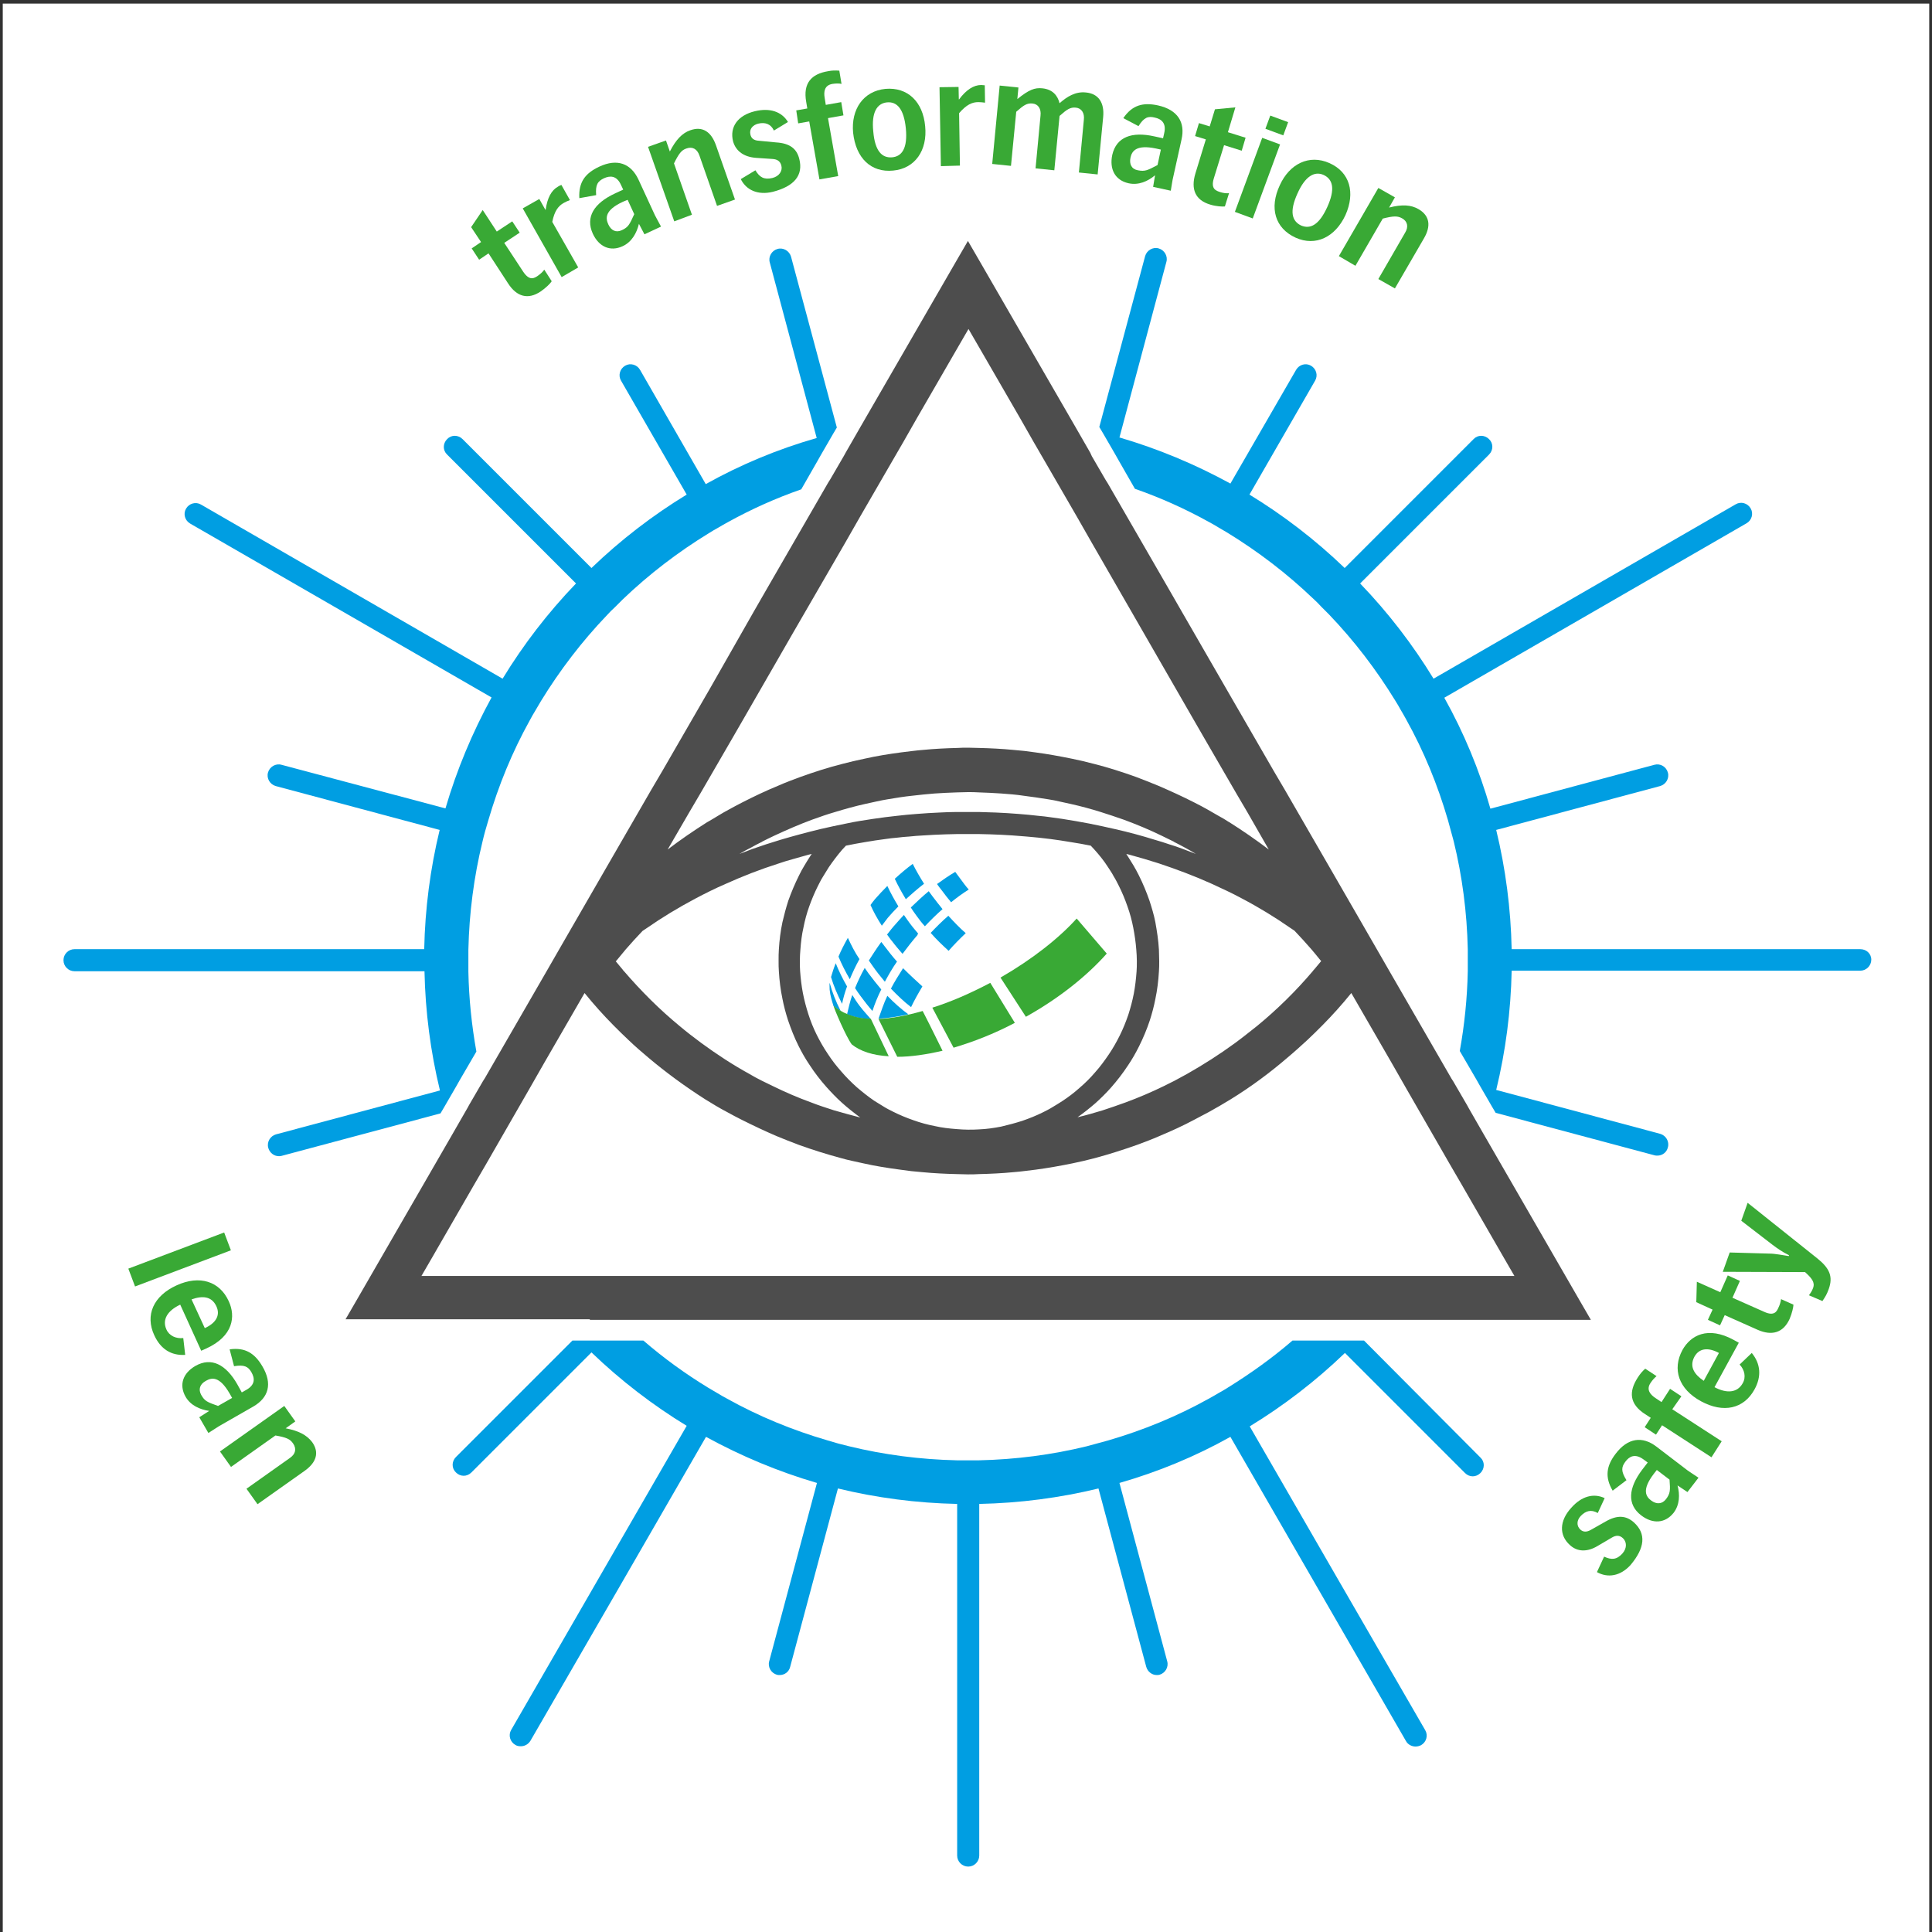 <?xml version="1.0" encoding="utf-8"?>
<!-- Generator: Adobe Illustrator 28.1.0, SVG Export Plug-In . SVG Version: 6.00 Build 0)  -->
<svg version="1.1" id="Ebene_1" xmlns="http://www.w3.org/2000/svg" xmlns:xlink="http://www.w3.org/1999/xlink" x="0px" y="0px"
	 viewBox="0 0 700 700" style="enable-background:new 0 0 700 700;" xml:space="preserve">
<rect x="0" y="0" width="700" height="700" fill="#333333" stroke="none"/>
<style type="text/css">
	.st0{fill:#FFFFFF;}
	.st1{fill:#009EE2;}
	.st2{fill:#4D4D4D;}
	.st3{fill:#39A935;}
</style>
<rect x="1" y="1.3" class="st0" width="698" height="702"/>
<g>
	<g>
		<path class="st1" d="M674,343.9h-64.7h-61.6c-0.3-14.7-2.2-29.2-5.6-43.2l59.4-15.9c2.1-0.6,3.4-2.8,2.8-4.9
			c-0.6-2.1-2.7-3.4-4.9-2.8l-59.4,15.9c-4-14-9.6-27.5-16.7-40.2l53.2-30.7c0,0,0,0,0,0l56.3-32.5c1.9-1.1,2.6-3.5,1.5-5.4
			c-1.1-1.9-3.5-2.6-5.4-1.5l-109.5,63.2c-7.5-12.3-16.4-23.9-26.6-34.5l46.7-46.7c1.6-1.6,1.6-4.1,0-5.6c-1.6-1.6-4.1-1.6-5.6,0
			l-46.7,46.7c-10.6-10.2-22.2-19.1-34.5-26.6l23.8-41.3c1.1-1.9,0.4-4.3-1.5-5.4c-1.9-1.1-4.3-0.4-5.4,1.5l-23.8,41.2
			c-12.8-7-26.2-12.6-40.2-16.7l17-63.6c0.6-2.1-0.7-4.3-2.8-4.9c-2.1-0.6-4.3,0.7-4.9,2.8l-16.6,61.9l1.3,2.2l4.4,7.6l1.3,2.3
			l5.9,10.3c9.2,3.2,18.1,7.2,26.6,11.9c1.2,0.6,2.3,1.3,3.5,2c1.1,0.7,2.3,1.3,3.4,2c11.1,6.8,21.6,14.8,31.2,24
			c1,0.9,1.9,1.8,2.8,2.8c0.9,0.9,1.9,1.9,2.8,2.8c9.2,9.6,17.2,20.1,24,31.2c0,0,0,0,0,0c0.7,1.1,1.4,2.3,2,3.4
			c0.7,1.1,1.3,2.3,2,3.5c0,0,0,0,0,0c6.4,11.5,11.4,23.7,15.1,36.4c0.7,2.5,1.4,5.1,2.1,7.7c3.1,12.7,4.8,25.7,5.1,39.1
			c0,1.3,0,2.7,0,4c0,0,0,0,0,0c0,1.3,0,2.7,0,4c-0.2,9.8-1.2,19.5-2.9,28.9l6,10.3l1.3,2.3l4.4,7.6l1.3,2.2l57.6,15.4
			c0.3,0.1,0.7,0.1,1,0.1c1.8,0,3.4-1.2,3.8-3c0.6-2.1-0.7-4.3-2.8-4.9l-59.4-15.9c3.4-14,5.3-28.5,5.6-43.2h61.6H674
			c2.2,0,4-1.8,4-4S676.2,343.9,674,343.9z"/>
		<path class="st1" d="M153.8,351.9c0.3,14.7,2.2,29.2,5.6,43.2L100,411c-2.1,0.6-3.4,2.8-2.8,4.9c0.5,1.8,2.1,3,3.8,3
			c0.3,0,0.7,0,1-0.1l57.6-15.4l1.3-2.2l4.4-7.6l1.3-2.3l6-10.3c-1.7-9.5-2.7-19.1-2.9-28.9c0-1.3,0-2.7,0-4c0,0,0,0,0,0
			c0-1.3,0-2.7,0-4c0.3-13.3,2-26.4,5.1-39.1c0.6-2.6,1.3-5.1,2.1-7.7c3.7-12.7,8.7-24.9,15.1-36.4c0,0,0,0,0,0
			c0.6-1.2,1.3-2.3,2-3.5c0.7-1.1,1.3-2.3,2-3.4c0,0,0,0,0,0c6.8-11.1,14.8-21.6,24-31.2c0.9-1,1.8-1.9,2.8-2.8
			c0.9-0.9,1.9-1.9,2.8-2.8c9.6-9.2,20.1-17.2,31.2-24c1.1-0.7,2.3-1.4,3.4-2c1.1-0.7,2.3-1.3,3.5-2c8.5-4.7,17.4-8.7,26.6-11.9
			l5.9-10.3l1.3-2.3l4.4-7.6l1.3-2.2l-16.6-61.9c-0.6-2.1-2.8-3.4-4.9-2.8c-2.1,0.6-3.4,2.8-2.8,4.9l17,63.6
			c-14,4-27.5,9.6-40.2,16.7L231.9,134c-1.1-1.9-3.5-2.6-5.4-1.5c-1.9,1.1-2.6,3.5-1.5,5.4l23.8,41.3c-12.3,7.5-23.9,16.4-34.5,26.6
			l-46.7-46.7c-1.6-1.6-4.1-1.6-5.6,0c-1.6,1.6-1.6,4.1,0,5.6l46.7,46.7c-10.2,10.6-19.1,22.2-26.6,34.5L72.8,182.8
			c-1.9-1.1-4.3-0.4-5.4,1.5c-1.1,1.9-0.4,4.3,1.5,5.4l56,32.3c0,0,0,0,0,0l53.2,30.7c-7,12.8-12.6,26.2-16.7,40.2L102,277.1
			c-2.1-0.6-4.3,0.7-4.9,2.8c-0.6,2.1,0.7,4.3,2.8,4.9l59.4,15.9c-3.4,14-5.3,28.5-5.6,43.2H92.2H27c-2.2,0-4,1.8-4,4s1.8,4,4,4
			h65.2H153.8z"/>
		<path class="st1" d="M494.2,485.7h-2.6H483h-2.8h-11.9c-7.4,6.4-15.3,12-23.5,17.1v0c-1.1,0.7-2.3,1.4-3.4,2
			c-1.1,0.7-2.3,1.3-3.5,2c0,0,0,0,0,0c-11.5,6.4-23.7,11.4-36.4,15.1c-2.5,0.7-5.1,1.4-7.7,2.1c-12.7,3.1-25.7,4.8-39.1,5.1
			c-1.3,0-2.7,0-4,0c0,0,0,0,0,0c-1.3,0-2.7,0-4,0c-13.3-0.3-26.4-2-39.1-5.1c-2.6-0.6-5.1-1.3-7.7-2.1
			c-12.7-3.7-24.9-8.7-36.4-15.1c0,0,0,0,0,0c-1.2-0.6-2.3-1.3-3.5-2c-1.1-0.7-2.3-1.3-3.4-2c0,0,0,0,0,0
			c-8.2-5-16.1-10.7-23.5-17.1h-11.9h-2.8H210h-2.6l-42.2,42.2c-1.6,1.6-1.6,4.1,0,5.6c0.8,0.8,1.8,1.2,2.8,1.2c1,0,2-0.4,2.8-1.2
			l43.5-43.5c10.6,10.2,22.2,19.1,34.5,26.6l-63.6,110.2c-1.1,1.9-0.4,4.3,1.5,5.4c0.6,0.4,1.3,0.5,2,0.5c1.4,0,2.7-0.7,3.5-2
			l32.9-56.9c0,0,0,0,0,0l30.7-53.2c12.8,7,26.2,12.6,40.2,16.7l-17.3,64.6c-0.6,2.1,0.7,4.3,2.8,4.9c0.3,0.1,0.7,0.1,1,0.1
			c1.8,0,3.4-1.2,3.8-3l17.3-64.6c14,3.4,28.5,5.3,43.2,5.6v61.6v65.8c0,2.2,1.8,4,4,4c2.2,0,4-1.8,4-4v-65.8v-61.6
			c14.7-0.3,29.2-2.2,43.2-5.6l17.3,64.6c0.5,1.8,2.1,3,3.8,3c0.3,0,0.7,0,1-0.1c2.1-0.6,3.4-2.8,2.8-4.9l-17.3-64.6
			c14-4,27.5-9.6,40.2-16.7l63.6,110.2c0.7,1.3,2.1,2,3.5,2c0.7,0,1.4-0.2,2-0.5c1.9-1.1,2.6-3.5,1.5-5.4l-32.9-56.9c0,0,0,0,0,0
			l-30.7-53.2c12.3-7.5,23.9-16.4,34.5-26.6l43.5,43.5c0.8,0.8,1.8,1.2,2.8,1.2s2-0.4,2.8-1.2c1.6-1.6,1.6-4.1,0-5.6L494.2,485.7z"
			/>
		<path class="st2" d="M213.7,478.2h1.2h10h1.2H271h0h4.6h4.6h0h31.6h8.2h26.8h4h4h26.8h8.2h31.6h0h4.6h4.6h44.8h1.2h10h1.2h10.8
			h69.8h8l-4-6.9l-34.8-60.3l-5.4-9.4l-0.6-1.1l-5-8.6l-0.7-1.1l-22.4-38.8l-2.3-4l-2.3-4l-15.8-27.4l-4.1-7.1l-13.4-23.2l0,0
			l-2-3.4l-2-3.4l0,0l-13.4-23.2l-4.1-7.1l-15.8-27.4l-2.3-4l-2.3-4l-22.4-38.8l-0.7-1.1l-5-8.6L395,164l-5.4-9.4l-34.9-60.4l-4-6.9
			l-4,6.9l-34.9,60.4l-5.4,9.4l-0.6,1.1l-5,8.6l-0.7,1.1l-22.4,38.8l-2.3,4l-2.3,4L257.5,249l-4.1,7.1l-13.4,23.2l0,0l-2,3.4l-2,3.4
			l0,0l-13.4,23.2l-4.1,7.1l-15.8,27.4l-2.3,4l-2.3,4l-22.4,38.8l-0.7,1.1l-5,8.6l-0.6,1.1l-5.4,9.4l-34.8,60.3l-4,6.9h8h69.8H213.7
			z M160.7,462.3h-8l4-6.9l14.7-25.5l5-8.6l5-8.7l10.3-17.9l5.6-9.8l14.5-25.1c1.7,2.1,3.4,4.1,5.2,6.1c3.4,3.8,7,7.4,10.7,10.9
			c2.3,2.2,4.7,4.3,7.1,6.3c6.5,5.5,13.5,10.6,20.7,15.2c2.6,1.6,5.2,3.2,7.9,4.6c1.8,1,3.5,1.9,5.3,2.8c4.2,2.1,8.4,4.1,12.6,5.9
			c2.7,1.1,5.4,2.2,8.1,3.2c5,1.8,10.1,3.4,15.3,4.8c0,0,0,0,0,0c1.3,0.4,2.7,0.7,4,1c1.4,0.3,2.7,0.6,4.1,0.9h0
			c4.4,1,8.9,1.7,13.4,2.3c2.7,0.4,5.3,0.7,8,0.9c4.1,0.4,8.3,0.6,12.5,0.7c1.3,0,2.6,0.1,4,0.1c0,0,0,0,0,0c1.3,0,2.7,0,4-0.1
			c4.2-0.1,8.4-0.3,12.5-0.7c2.7-0.2,5.3-0.6,8-0.9c4.5-0.6,9-1.4,13.4-2.3c0,0,0,0,0,0c1.4-0.3,2.7-0.6,4.1-0.9
			c1.3-0.3,2.7-0.7,4-1c5.2-1.4,10.2-3,15.3-4.8c2.7-1,5.4-2,8.1-3.2c4.3-1.8,8.5-3.7,12.6-5.9c1.8-0.9,3.5-1.9,5.3-2.8
			c2.7-1.5,5.3-3,7.9-4.6c7.3-4.5,14.2-9.6,20.7-15.2c2.4-2,4.8-4.2,7.1-6.3c3.7-3.5,7.3-7.1,10.7-10.9c1.8-2,3.5-4,5.2-6.1
			l14.5,25.1l5.6,9.8l10.3,17.9l5,8.7l5,8.6l14.7,25.5l4,6.9h-8h-29.5h-9.9h-10.1h-20.5h-11.3h-38.1h0h-4.6h-4.6h0h-26.7h-8.2h-22.5
			h-4h-4h-22.5H316h-26.7h0h-4.6h-4.6h0h-38.1h-11.3h-20.5h-10.1h-9.9H160.7z M249.8,294.2l2-3.4l2-3.4l0,0l11.3-19.5l4.1-7.1
			l13.3-23.1l2.3-4l2.3-4l19.1-33l5.6-9.8l10.3-17.8l5.1-8.8l4.9-8.6l14.8-25.6l4-6.9l4,6.9l14.8,25.6l4.9,8.6l5.1,8.8l10.3,17.8
			l5.6,9.8l19,33l2.3,4l2.3,4l13.3,23.1l4.1,7.1l11.3,19.5l0,0l2,3.4l2,3.4l0,0l7.8,13.6c-4.6-3.5-9.4-6.8-14.3-9.9c0,0,0,0,0,0
			c-0.1,0-0.2-0.1-0.2-0.1c-1.2-0.8-2.4-1.5-3.7-2.2c-1.3-0.8-2.7-1.5-4-2.3c0,0,0,0,0,0c-1.6-0.9-3.1-1.7-4.7-2.5
			c-4.3-2.2-8.7-4.2-13.1-6.1c-2.7-1.1-5.4-2.2-8.1-3.2c-5-1.8-10-3.4-15.1-4.7c-1.3-0.3-2.7-0.7-4-1c-1.4-0.3-2.7-0.6-4.1-0.9
			c-4.4-0.9-8.8-1.7-13.3-2.3c-2.7-0.4-5.3-0.7-8-0.9c-4.1-0.4-8.2-0.6-12.3-0.7c-1.3,0-2.6-0.1-4-0.1c-1.3,0-2.7,0-4,0.1
			c-4.1,0.1-8.2,0.3-12.3,0.7c-2.7,0.2-5.3,0.6-8,0.9c-4.5,0.6-8.9,1.3-13.3,2.3c-1.4,0.3-2.7,0.6-4.1,0.9c-1.3,0.3-2.7,0.7-4,1
			c-5.1,1.3-10.1,2.9-15.1,4.7c-2.7,1-5.4,2-8.1,3.2c-4.4,1.8-8.8,3.9-13.1,6.1c-1.6,0.8-3.2,1.7-4.7,2.5c0,0,0,0,0,0
			c-1.3,0.7-2.7,1.5-4,2.3c-1.2,0.7-2.4,1.5-3.7,2.2c-0.1,0-0.2,0.1-0.2,0.1c0,0,0,0,0,0c-4.9,3.1-9.7,6.4-14.3,9.9L249.8,294.2
			L249.8,294.2z M447.5,377.9c-5.6,4.1-11.4,7.8-17.4,11.2c-1.5,0.8-3.1,1.7-4.6,2.5c-1.3,0.6-2.5,1.3-3.8,1.9
			c-4.5,2.2-9.2,4.2-13.8,5.9c-2.8,1-5.6,2-8.4,2.9c-3,0.9-6,1.8-9.1,2.5c2.3-1.6,4.4-3.3,6.5-5.1c2-1.8,3.9-3.7,5.6-5.6
			c2.2-2.5,4.3-5.2,6.2-8.1c1.5-2.2,2.8-4.5,4-6.9c1.5-3,2.8-6.1,3.9-9.4c0.8-2.5,1.5-5.1,2-7.7c0.7-3.3,1.1-6.6,1.3-10
			c0.1-1.2,0.1-2.4,0.1-3.6c0-0.1,0-0.2,0-0.3c0-1.3-0.1-2.7-0.1-4c-0.2-3.4-0.7-6.7-1.3-10c-0.5-2.6-1.3-5.2-2.1-7.7
			c-1.1-3.2-2.4-6.3-3.9-9.3c0,0,0,0,0,0c-0.6-1.2-1.2-2.3-1.9-3.5c-0.7-1.1-1.4-2.3-2.1-3.4c0,0,0,0,0,0c-0.2-0.3-0.4-0.5-0.5-0.8
			c0.4,0.1,0.8,0.2,1.2,0.3c0,0,0,0,0,0c1.8,0.5,3.6,1,5.3,1.5c1.7,0.5,3.5,1.1,5.2,1.6c0,0,0,0,0,0c6.6,2.2,13,4.6,19.2,7.4
			c3.7,1.7,7.4,3.4,10.9,5.3c6.1,3.2,12,6.8,17.6,10.7c0.5,0.3,1,0.7,1.5,1c2.1,2.2,4.1,4.4,6.1,6.7c1.1,1.3,2.2,2.6,3.3,4
			c0.1,0.1,0.2,0.2,0.3,0.3c-0.8,1-1.7,2-2.5,3c-0.2,0.2-0.4,0.4-0.5,0.6c-6.1,7.2-12.9,13.9-20.2,19.9
			C452.7,373.9,450.1,376,447.5,377.9z M276.1,391.6c-1.6-0.8-3.1-1.6-4.6-2.5c-6-3.3-11.8-7.1-17.4-11.2c-2.7-2-5.3-4-7.8-6.1
			c-7.3-6-14-12.7-20.2-19.9c-0.2-0.2-0.4-0.4-0.5-0.6c-0.8-1-1.7-2-2.5-3c0.1-0.1,0.2-0.2,0.3-0.3c1.1-1.3,2.2-2.7,3.3-4
			c2-2.3,4-4.5,6.1-6.7c0.5-0.3,1-0.7,1.5-1c5.6-3.9,11.4-7.4,17.6-10.7c3.6-1.9,7.2-3.7,10.9-5.3c6.2-2.8,12.6-5.3,19.2-7.4
			c0,0,0,0,0,0c1.7-0.6,3.4-1.1,5.2-1.6c1.8-0.5,3.5-1,5.3-1.5c0,0,0,0,0,0c0.5-0.1,1-0.3,1.6-0.4c-0.2,0.3-0.4,0.6-0.6,0.9
			c0,0,0,0,0,0c-0.7,1.1-1.4,2.2-2.1,3.4c-0.7,1.1-1.3,2.3-1.9,3.5v0c-1.5,3-2.8,6.1-3.9,9.2c-0.8,2.5-1.5,5.1-2.1,7.7
			c-0.7,3.3-1.1,6.6-1.3,9.9c-0.1,1.3-0.1,2.6-0.1,4c0,0.1,0,0.2,0,0.3c0,1.2,0,2.4,0.1,3.6c0.2,3.4,0.6,6.7,1.3,10
			c0.5,2.6,1.2,5.2,2,7.7c1.1,3.2,2.3,6.3,3.8,9.3c1.2,2.4,2.5,4.7,4,6.9c1.8,2.8,3.9,5.5,6.1,8c1.8,2,3.6,3.9,5.6,5.7
			c2.1,1.9,4.4,3.7,6.7,5.4c-3.2-0.8-6.3-1.7-9.5-2.6c-2.8-0.9-5.6-1.8-8.4-2.9c-4.7-1.7-9.3-3.7-13.8-5.9
			C278.6,392.8,277.3,392.2,276.1,391.6z M272.1,307.1c1.3-0.7,2.7-1.5,4-2.1c0,0,0.1,0,0.1-0.1c1.4-0.7,2.8-1.4,4.3-2.1
			c0,0,0,0,0,0c4.5-2.1,9.1-4.1,13.7-5.8c2.8-1,5.6-2,8.4-2.8c3.6-1.1,7.2-2.1,10.8-2.9c1.4-0.3,2.7-0.6,4.1-0.9
			c1.4-0.3,2.8-0.6,4.1-0.8c3-0.5,6-1,9-1.3c2.7-0.3,5.3-0.6,8-0.8c2.7-0.2,5.4-0.3,8.1-0.4c1.3,0,2.6-0.1,4-0.1c1.3,0,2.7,0,4,0.1
			c2.7,0.1,5.4,0.2,8.1,0.4c2.7,0.2,5.4,0.4,8,0.8c3,0.4,6,0.8,9,1.3c1.4,0.2,2.8,0.5,4.1,0.8c1.4,0.3,2.7,0.6,4.1,0.9
			c3.6,0.8,7.3,1.8,10.8,2.9c2.8,0.9,5.6,1.8,8.4,2.8c4.6,1.7,9.2,3.6,13.7,5.8c0,0,0,0,0,0c1.4,0.7,2.9,1.4,4.3,2.1
			c0,0,0.1,0,0.1,0.1c1.4,0.7,2.7,1.4,4,2.1c0,0,0,0,0,0c1.3,0.7,2.7,1.5,4,2.3c-1.6-0.6-3.2-1.2-4.7-1.8c0,0,0,0,0,0
			c-1.6-0.6-3.3-1.2-5-1.7c-1.7-0.6-3.4-1.1-5.1-1.6c0,0,0,0,0,0c-4.8-1.5-9.6-2.8-14.5-3.9c-3.1-0.7-6.2-1.4-9.3-2
			c-3.2-0.6-6.5-1.2-9.8-1.7c-1.4-0.2-2.8-0.4-4.3-0.6c-1.4-0.2-2.9-0.4-4.3-0.5c-2.4-0.3-4.9-0.5-7.3-0.7c-2.7-0.2-5.4-0.4-8.1-0.5
			c-2.1-0.1-4.2-0.1-6.3-0.2c-1.3,0-2.7,0-4,0c-1.3,0-2.7,0-4,0c-2.1,0-4.2,0.1-6.3,0.2c-2.7,0.1-5.4,0.3-8.1,0.5
			c-2.5,0.2-4.9,0.4-7.3,0.7c-1.4,0.2-2.9,0.3-4.3,0.5c-1.4,0.2-2.8,0.4-4.3,0.6c-3.3,0.5-6.6,1-9.8,1.7c-3.1,0.6-6.2,1.3-9.3,2
			c-4.9,1.2-9.8,2.5-14.5,3.9c0,0,0,0,0,0c-1.7,0.5-3.4,1.1-5.1,1.6c-1.7,0.6-3.3,1.1-5,1.7c0,0,0,0,0,0c-1.6,0.6-3.2,1.2-4.7,1.8
			C269.4,308.5,270.7,307.8,272.1,307.1L272.1,307.1z M401.4,314.1c0.7,1.1,1.5,2.2,2.1,3.4c0.7,1.1,1.3,2.3,1.9,3.5c0,0,0,0,0,0
			c1.2,2.4,2.2,4.8,3.1,7.4c0.9,2.5,1.6,5.1,2.1,7.7c0.5,2.6,0.9,5.3,1.1,8c0.1,1.3,0.2,2.6,0.2,4c0,0.1,0,0.2,0,0.3
			c0,1.2,0,2.4-0.1,3.6c-0.2,2.7-0.5,5.4-1,8c-0.5,2.6-1.2,5.2-2,7.7c-0.9,2.6-1.9,5.1-3.1,7.5c-1.2,2.4-2.5,4.7-4,6.9
			c-1.5,2.2-3.1,4.4-4.9,6.4c-1.7,2-3.6,3.9-5.6,5.6c-2,1.8-4.1,3.4-6.4,4.9c-1.1,0.7-2.2,1.4-3.4,2.1c-1.1,0.7-2.3,1.3-3.5,1.9
			c0,0,0,0,0,0c-2.4,1.2-4.9,2.2-7.5,3.1c-2.5,0.8-5.1,1.5-7.7,2.1c-2.6,0.5-5.3,0.9-8,1c-1.3,0.1-2.6,0.1-3.9,0.1c0,0-0.1,0-0.1,0
			c-1.3,0-2.7-0.1-4-0.2c-2.7-0.2-5.4-0.5-8-1.1c-2.6-0.5-5.2-1.2-7.7-2.1c-2.6-0.9-5-1.9-7.4-3.1c-1.2-0.6-2.4-1.2-3.5-1.9
			c-1.1-0.7-2.3-1.4-3.4-2.1c0,0,0,0,0,0c-2.2-1.5-4.3-3.2-6.3-4.9c-2-1.8-3.9-3.7-5.6-5.7c-1.8-2-3.4-4.1-4.9-6.4
			c-1.5-2.2-2.8-4.5-4-6.9c-1.2-2.4-2.2-4.9-3-7.4c-0.8-2.5-1.5-5.1-2-7.7c-0.5-2.6-0.8-5.2-1-7.9c-0.1-1.2-0.1-2.4-0.1-3.6
			c0-0.1,0-0.2,0-0.3c0-1.3,0.1-2.7,0.2-4c0.2-2.7,0.5-5.3,1.1-7.9c0.5-2.6,1.2-5.2,2.1-7.7c0.9-2.5,1.9-4.9,3.1-7.3c0,0,0,0,0,0
			c0.6-1.2,1.2-2.4,1.9-3.5c0.7-1.1,1.4-2.3,2.1-3.4c0,0,0,0,0,0c1.5-2.2,3.1-4.3,4.8-6.3c0.5-0.5,0.9-1,1.4-1.5
			c2.3-0.5,4.7-0.9,7-1.3c2.4-0.4,4.8-0.8,7.3-1.1c1.4-0.2,2.9-0.4,4.3-0.5c1.4-0.2,2.9-0.3,4.3-0.4c1.7-0.2,3.4-0.3,5.1-0.4
			c2.7-0.2,5.4-0.3,8.1-0.4c1.4,0,2.8-0.1,4.1-0.1c1.3,0,2.7,0,4,0c1.3,0,2.7,0,4,0c1.4,0,2.8,0.1,4.1,0.1c2.7,0.1,5.4,0.2,8.1,0.4
			c1.7,0.1,3.4,0.3,5.1,0.4c1.5,0.1,2.9,0.3,4.3,0.4c1.4,0.2,2.9,0.3,4.3,0.5c2.4,0.3,4.9,0.7,7.3,1.1c2.5,0.4,4.9,0.8,7.3,1.3
			c0.4,0.4,0.8,0.9,1.3,1.4C398.3,309.8,400,311.9,401.4,314.1C401.4,314.1,401.4,314.1,401.4,314.1z"/>
	</g>
</g>
<g>
	<path class="st3" d="M170.9,90l2.7,4.1l3.4-2.3l7.1,10.9c3.1,4.8,7.2,6,11.8,2.9c1.9-1.3,3.5-2.9,4-3.7l-2.7-4.2
		c-0.6,0.9-1.6,1.7-2.3,2.2c-1.3,0.9-3,2-5.3-1.4l-6.9-10.5l5.6-3.7l-2.7-4.1l-5.6,3.7l-5.1-7.8l-4.2,6.2l3.6,5.4L170.9,90z"/>
	<path class="st3" d="M209.5,96.9l-9.4-16.5c0.8-4,2.2-5.8,4.2-6.9c0.7-0.4,1.4-0.7,2.2-1l-3.1-5.5c-0.4,0.2-0.8,0.3-1.2,0.6
		c-2.4,1.3-3.9,4.1-4.5,8.4l-0.1,0l-2.2-3.9l-6,3.4l14.1,24.9L209.5,96.9z"/>
	<path class="st3" d="M216,70.7c-0.3-3.7,0.5-5,2.8-6.1c2.2-1,4.6-1.1,6.2,2.4l0.8,1.7l-3,1.4c-7.5,3.5-10.8,8.5-8,14.6
		c2.2,4.7,6.3,6.6,10.8,4.5c3.3-1.5,5.1-4.8,5.9-8.1l2,3.8l6-2.8c-0.6-1-2.1-4-2.2-4.1l-6-13c-2.7-5.7-7.6-7.7-14.2-4.6
		c-5.1,2.4-7.5,5.6-7.2,11.4L216,70.7z M227.4,72.4l2.4,5.2c-1.7,3.7-2.1,4.7-4.5,5.8c-2.1,1-3.9,0.1-4.9-2.1
		c-1-2.2-1.4-5.1,5.3-8.2L227.4,72.4z"/>
	<path class="st3" d="M250.7,77.8l-6.5-18.6c1.8-3.6,2.7-4.8,4.5-5.4c2.2-0.8,3.9,0.2,4.7,2.5l6.4,18.3l6.5-2.3l-6.9-19.7
		c-1.7-4.8-4.8-7-9.3-5.4c-2.9,1-5.2,3.4-7.4,7.7l-1.4-4l-6.5,2.3l9.5,27L250.7,77.8z"/>
	<path class="st3" d="M274,57.2l5.9,0.4c1.7,0.1,2.8,0.8,3.2,2.4c0.5,1.8-0.7,3.9-3.3,4.5c-3,0.7-4.6-0.3-6.1-2.8l-5.3,3.2
		c2,4,6.2,5.9,11.6,4.6c7.8-2,11.1-6,9.6-11.9c-0.9-3.7-3.4-5.7-8.4-6L275,51c-1.9-0.1-2.8-0.9-3.1-2.2c-0.5-2,0.8-3.5,2.8-4
		c2.5-0.6,4.6,0.1,5.7,2.5l5.1-3.1c-2.3-3.8-6.6-5.2-12-3.9c-6.2,1.5-9.2,5.7-7.9,10.9C266.6,54.8,269.6,56.9,274,57.2z"/>
	<path class="st3" d="M289.2,44.7l4-0.7l3.7,21l6.8-1.2l-3.7-21l5.6-1l-0.8-4.8l-5.6,1l-0.4-2.5c-0.4-2.3-0.1-4.6,2.8-5.1
		c1.3-0.2,2.5-0.2,3.3,0l-0.8-4.8c-1.5-0.1-2.6-0.1-4.1,0.2c-6,1-9.1,4.3-7.9,11.1l0.4,2.4l-4,0.7L289.2,44.7z"/>
	<path class="st3" d="M323.6,61.8c7.9-0.7,12.5-7.3,11.6-16.1c-0.8-8.8-6.3-14.2-14.4-13.5c-8,0.8-12.5,7.4-11.7,15.9
		C310.1,57.3,315.6,62.6,323.6,61.8z M321.3,37.1c3.8-0.4,6.2,2.5,6.9,9.4c0.7,7.2-1.4,10.2-5,10.5c-3.6,0.3-6.2-2.2-6.8-9.4
		C315.7,40.8,317.7,37.5,321.3,37.1z"/>
	<path class="st3" d="M347.8,60l-0.3-19c2.7-3.1,4.7-4,7-4c0.8,0,1.5,0.1,2.4,0.2l-0.1-6.3c-0.4,0-0.9-0.1-1.3-0.1
		c-2.7,0-5.4,1.7-8,5.2l-0.1,0l-0.1-4.5l-6.9,0.1l0.5,28.6L347.8,60z"/>
	<path class="st3" d="M368.2,40.5c2.7-2.4,3.9-3.2,5.9-3c2.1,0.2,3.2,2,2.9,4.4L375.2,61l6.8,0.7l1.9-19.7c2.7-2.4,3.9-3.2,5.9-3
		c2.1,0.2,3.2,2,2.9,4.4l-1.8,19.1l6.8,0.7l2-20.8c0.5-5.2-1.7-8.5-6.3-8.9c-3.7-0.4-6.8,1.5-9.5,3.9c-0.7-2.8-2.5-5-6.2-5.4
		c-2.8-0.3-4.9,0.5-9.1,3.9l0.4-4.2l-6.8-0.7l-2.7,28.4l6.8,0.7L368.2,40.5z"/>
	<path class="st3" d="M408.9,66.4c3.6,0.8,7-0.7,9.6-2.9l-0.7,4.2l6.4,1.4c0.2-1.2,0.7-4.4,0.8-4.6l3.1-14
		c1.4-6.2-1.4-10.7-8.5-12.3c-5.5-1.2-9.4-0.1-12.6,4.6l5.5,2.9c2-3.2,3.5-3.7,5.9-3.1c2.3,0.5,4.3,1.9,3.4,5.7l-0.4,1.8l-3.2-0.7
		c-8.1-1.8-13.7,0.2-15.2,6.7C401.9,61.3,404,65.3,408.9,66.4z M409.6,57.1c0.5-2.3,2-4.8,9.2-3.3l1.8,0.4l-1.2,5.6
		c-3.6,1.9-4.5,2.4-7.1,1.9C410,61.3,409.1,59.5,409.6,57.1z"/>
	<path class="st3" d="M438.4,74.1c2.2,0.7,4.5,0.8,5.4,0.7l1.5-4.8c-1.1,0.1-2.3-0.1-3.2-0.4c-1.5-0.5-3.5-1.1-2.3-5l3.7-12l6.4,2
		l1.4-4.7l-6.4-2l2.7-9l-7.4,0.7l-1.9,6.2l-3.9-1.2l-1.4,4.7l3.9,1.2l-3.8,12.4C431.4,68.6,433.1,72.5,438.4,74.1z"/>
	
		<rect x="441.1" y="60.9" transform="matrix(0.346 -0.938 0.938 0.346 237.679 469.445)" class="st3" width="28.6" height="6.9"/>
	
		<rect x="459.9" y="41.8" transform="matrix(0.346 -0.938 0.938 0.346 260.149 463.583)" class="st3" width="5.1" height="6.9"/>
	<path class="st3" d="M469.4,86.1c7.3,3.3,14.4-0.2,18.1-8.2c3.6-8.1,1.6-15.5-5.8-18.8c-7.4-3.3-14.5,0.3-18,8
		C459.8,75.4,462,82.7,469.4,86.1z M470.1,70.1c2.8-6.3,6.2-8.2,9.5-6.7c3.4,1.6,4.2,5.2,1.3,11.6c-3,6.6-6.2,8.1-9.5,6.7
		C468.1,80.1,467.1,76.7,470.1,70.1z"/>
	<path class="st3" d="M491.1,96.3l9.9-17.1c3.9-1,5.4-1,7-0.1c2,1.1,2.4,3.1,1.1,5.2l-9.7,16.8l6,3.4l10.5-18.1
		c2.6-4.4,2.2-8.2-1.9-10.6c-2.7-1.6-6-1.8-10.7-0.6l2.1-3.7l-6-3.4l-14.3,24.7L491.1,96.3z"/>
</g>
<g>
	<path class="st3" d="M592,551.6c-2.8-2.5-6-2.8-10.3-0.3l-5.3,3c-1.6,0.9-2.8,0.8-3.8-0.1c-1.5-1.4-1.3-3.4,0.1-4.9
		c1.8-1.9,3.8-2.5,6.2-1.1l2.5-5.4c-4-1.9-8.4-0.7-12.1,3.5c-4.3,4.7-4.5,9.9-0.5,13.5c2.7,2.5,6.3,2.6,10.1,0.3l5.1-3
		c1.5-0.9,2.8-0.9,4,0.2c1.4,1.3,1.6,3.6-0.2,5.6c-2.1,2.3-4,2.3-6.6,1.1l-2.6,5.6c3.9,2.2,8.5,1.5,12.2-2.6
		C596,560.8,596.5,555.7,592,551.6z"/>
	<path class="st3" d="M600.1,524.1c-5-3.8-10.3-3.2-14.7,2.6c-3.4,4.4-4,8.5-1.1,13.4l5-3.8c-2-3.2-1.9-4.7-0.4-6.7
		c1.4-1.9,3.5-3.1,6.6-0.8l1.5,1.1l-2,2.6c-5,6.6-5.6,12.6-0.3,16.6c4.1,3.1,8.6,2.9,11.7-1c2.2-2.9,2.3-6.6,1.4-9.9l3.6,2.4l4-5.2
		c-1-0.6-3.7-2.5-3.9-2.6L600.1,524.1z M603.6,543.2c-1.4,1.8-3.4,1.9-5.3,0.5c-1.9-1.4-3.6-3.8,0.9-9.7l1.1-1.4l4.6,3.5
		C605.2,540,605.2,541.1,603.6,543.2z"/>
	<path class="st3" d="M609.2,505.9l-4.1-2.7L602,508l-2.1-1.4c-2-1.3-3.5-3.1-1.9-5.5c0.7-1.1,1.6-2,2.2-2.5l-4.1-2.7
		c-1.1,1-1.8,1.8-2.7,3.2c-3.3,5.1-3.1,9.6,2.7,13.3l2,1.3l-2.2,3.4l4.1,2.7l2.2-3.4l17.9,11.6l3.7-5.8l-17.9-11.6L609.2,505.9z"/>
	<path class="st3" d="M630.3,494.4c1.8,1.9,2.4,4.6,1.1,6.8c-1.9,3.4-5.7,3.8-10.2,1.4l8.8-16.1l-1.8-1c-9.5-5.2-15.7-1.6-18.6,3.6
		c-3.8,7-1.4,14.2,6.7,18.6c8.1,4.4,15.5,2.8,19.4-4.3c2.6-4.7,2.2-9.3-1-13.2L630.3,494.4z M613.9,491.6c1.8-3.3,5.2-3.4,8.9-1.4
		l-5.5,10.1C613.9,498,612,495.2,613.9,491.6z"/>
	<path class="st3" d="M644.4,473.7c-0.6,1.4-1.5,3.3-5.2,1.6l-11.5-5.1l2.7-6.1l-4.4-2l-2.7,6.1l-8.5-3.8l-0.2,7.4l5.9,2.7l-1.7,3.7
		l4.4,2l1.7-3.7l11.9,5.3c5.2,2.3,9.3,1.1,11.6-3.9c0.9-2.1,1.4-4.4,1.4-5.2l-4.5-2C645.2,471.7,644.8,472.9,644.4,473.7z"/>
	<path class="st3" d="M658.4,455.9l-25.2-20.1l-2.3,6.5l11.3,8.7c2,1.5,3.6,2.6,6,3.8l-0.1,0.3c-2.1-0.3-4.9-0.9-7.1-0.9l-14.3-0.4
		l-2.5,7l29.8,0.1c2.4,2.2,3.7,3.7,2.9,5.8c-0.4,1.1-0.9,1.8-1.5,2.6l4.9,2.1c1-1.5,1.6-2.4,2.3-4.4
		C664.2,462.5,662.9,459.5,658.4,455.9z"/>
</g>
<g>
	
		<rect x="46.5" y="452.7" transform="matrix(0.936 -0.353 0.353 0.936 -156.832 52.337)" class="st3" width="37.1" height="6.9"/>
	<path class="st3" d="M67.1,490.9l-0.7-6.1c-2.6,0.3-5.1-0.8-6.1-3.1c-1.6-3.5,0.3-6.8,5-9l7.6,16.7l1.8-0.8
		c9.9-4.5,10.7-11.7,8.2-17.1c-3.3-7.3-10.6-9.6-18.9-5.8c-8.4,3.8-11.5,10.8-8.1,18.1C58.2,488.8,62,491.2,67.1,490.9z M78.4,473.3
		c1.6,3.4-0.4,6.2-4.2,7.9l-4.8-10.4C73.3,469.4,76.7,469.6,78.4,473.3z"/>
	<path class="st3" d="M95.1,495.1c-2.8-4.8-6.3-7-11.9-6.2l1.6,6.1c3.7-0.6,5.1,0.1,6.3,2.2c1.2,2.1,1.5,4.5-1.9,6.4l-1.6,0.9
		l-1.6-2.9c-4.1-7.2-9.4-10-15.2-6.7c-4.5,2.6-6,6.8-3.6,11.1c1.8,3.2,5.2,4.7,8.6,5.2l-3.6,2.3l3.3,5.7c1-0.7,3.8-2.4,3.9-2.5
		l12.4-7.1C97.3,506.4,98.8,501.4,95.1,495.1z M79,509.4c-3.9-1.4-4.8-1.7-6.1-4c-1.1-2-0.5-3.9,1.7-5.1c2.1-1.2,4.9-1.8,8.6,4.6
		l0.9,1.6L79,509.4z"/>
	<path class="st3" d="M103.5,517.5l3.5-2.5l-4-5.6l-23.3,16.5l4,5.6l16.1-11.4c4,0.7,5.3,1.3,6.4,2.9c1.3,1.9,0.9,3.8-1.1,5.2
		l-15.8,11.2l4,5.6l17.1-12.1c4.2-3,5.4-6.6,2.7-10.4C111.1,519.9,108.2,518.4,103.5,517.5z"/>
</g>
<g>
	<g>
		<g>
			<g>
				<path class="st1" d="M348.1,318.6c-0.8-1.1-1.2-1.6-2-2.7c-2.2,1.3-4.4,2.8-6.6,4.4c0.7,1,1,1.4,1.8,2.4
					c1.1,1.5,2.2,2.9,3.3,4.2c2.1-1.7,4.3-3.3,6.4-4.6C349.9,321.1,349,319.8,348.1,318.6z"/>
			</g>
			<g>
				<path class="st1" d="M328.2,325.8c2.2-2,4.4-3.9,6.6-5.6c-1.5-2.4-2.9-4.8-4.1-7.2c-2.2,1.6-4.3,3.4-6.5,5.4
					C325.3,320.8,326.7,323.3,328.2,325.8z"/>
			</g>
			<g>
				<path class="st1" d="M337.9,324.8c-0.5-0.6-0.9-1.3-1.4-1.9c-2.2,1.8-4.3,3.8-6.5,5.9c0.6,1,1.3,1.9,2,2.9c1,1.4,2,2.7,3.1,3.9
					c2.1-2.2,4.2-4.3,6.4-6.2C340.3,327.9,339.1,326.4,337.9,324.8z"/>
			</g>
			<g>
				<path class="st1" d="M343.6,331.8c-2.2,1.9-4.3,4-6.4,6.2c2.1,2.4,4.3,4.5,6.5,6.5c2-2.3,4.1-4.4,6.2-6.4
					C347.8,336.3,345.7,334.1,343.6,331.8z"/>
			</g>
			<g>
				<path class="st1" d="M325.5,328.4c-1.5-2.5-2.9-5-4-7.4c-1.5,1.5-3,3.1-4.5,4.8c-0.6,0.7-1,1.3-1.6,2.1c1.1,2.5,2.5,5,4.1,7.5
					c0.8-1,1.4-1.9,2.2-2.9C322.9,331.1,324.2,329.7,325.5,328.4z"/>
			</g>
			<g>
				<path class="st1" d="M332.7,338.3c-1.3-1.5-2.6-3.1-3.8-4.8c-0.5-0.7-0.9-1.3-1.4-2c-0.9,1-1.9,2-2.8,3.1
					c-1.2,1.3-2.3,2.7-3.3,4c0.6,0.8,1.1,1.6,1.8,2.4c1.2,1.6,2.5,3.1,3.8,4.6c1.7-2.3,3.5-4.6,5.4-6.8
					C332.4,338.6,332.5,338.4,332.7,338.3z"/>
			</g>
			<g>
				<path class="st1" d="M320.4,342.7c-0.4-0.5-0.7-1-1.1-1.4c-1.6,2.2-3.1,4.5-4.5,6.7c0.4,0.5,0.7,1.1,1.1,1.6
					c1.5,2.2,3.1,4.2,4.7,6.1c1.3-2.4,2.7-4.9,4.4-7.3C323.4,346.6,321.9,344.7,320.4,342.7z"/>
			</g>
			<g>
				<path class="st1" d="M327.2,350.8c-1.6,2.5-3.1,4.9-4.4,7.4c2.4,2.5,4.8,4.8,7.3,6.7c1.2-2.5,2.6-5,4.1-7.5
					C332,355.4,329.6,353.2,327.2,350.8z"/>
			</g>
			<g>
				<path class="st1" d="M307.2,339.8c-1.3,2.3-2.5,4.6-3.4,6.8c1.1,2.7,2.5,5.4,4.1,8.2c1-2.4,2.1-4.8,3.5-7.3
					C309.7,345,308.4,342.4,307.2,339.8z"/>
			</g>
			<g>
				<path class="st1" d="M314.7,352.7c-0.5-0.7-0.9-1.3-1.4-2c-1.4,2.5-2.5,4.9-3.5,7.3c0.6,1,1.3,1.9,2,2.9
					c1.4,1.9,2.8,3.7,4.3,5.4c0.8-2.5,1.9-5.2,3.2-7.8C317.7,356.6,316.2,354.7,314.7,352.7z"/>
			</g>
			<g>
				<path class="st1" d="M302.8,349c-0.7,1.7-1.2,3.3-1.7,5c0.9,3.1,2.3,6.4,4,9.7c0.4-2,1-4.1,1.8-6.3
					C305.3,354.6,303.9,351.8,302.8,349z"/>
			</g>
			<g>
				<path class="st3" d="M371.7,368.4c12.2-6.8,22.3-15,29.3-22.9l-10.9-12.7c-6.4,7.1-16,14.7-27.6,21.4
					C365.6,359,369.3,364.7,371.7,368.4z"/>
			</g>
			<g>
				<path class="st3" d="M345.5,379.6c7.1-2.1,14.6-5,22.2-9l-8.9-14.5c-7.2,3.8-14.3,6.9-21,9C339.9,369.1,343.4,375.6,345.5,379.6
					z"/>
			</g>
			<g>
				<path class="st1" d="M321.5,360.8c-1.3,2.7-2.3,5.8-3.2,8.3c3.3-0.2,6.9-0.7,10.8-1.6C326.6,365.7,323.9,363.3,321.5,360.8z"/>
			</g>
			<g>
				<path class="st1" d="M315.5,369.2c-1.3-1.5-2.8-3.1-4-4.7c-1-1.3-1.9-2.7-2.7-4c-0.8,2.2-1.4,4.9-1.9,7
					C309.3,368.5,312.3,369.2,315.5,369.2z"/>
			</g>
			<g>
				<path class="st3" d="M334.3,366.3c-5.9,1.7-11.3,2.7-16,2.9l6.8,13.7c4.9,0,10.4-0.8,16.4-2.2
					C337.4,372.4,335.4,368.4,334.3,366.3z"/>
			</g>
			<g>
				<path class="st1" d="M302,364.5c0.7,0.6,1.5,1.2,2.6,1.8c-1.8-3.5-3.1-6.9-4-10.2c-0.1,0.4,0,2.1,0,2.5
					C300.8,360.7,301.4,362.6,302,364.5z"/>
			</g>
			<g>
				<path class="st3" d="M308.6,378.4c3.1,2.5,7.7,4,13.4,4.3l-6.5-13.6c-6.1,0-11.1-2.5-13.5-4.7
					C302.2,365.4,306.4,375.4,308.6,378.4z"/>
			</g>
		</g>
	</g>
</g>
</svg>
